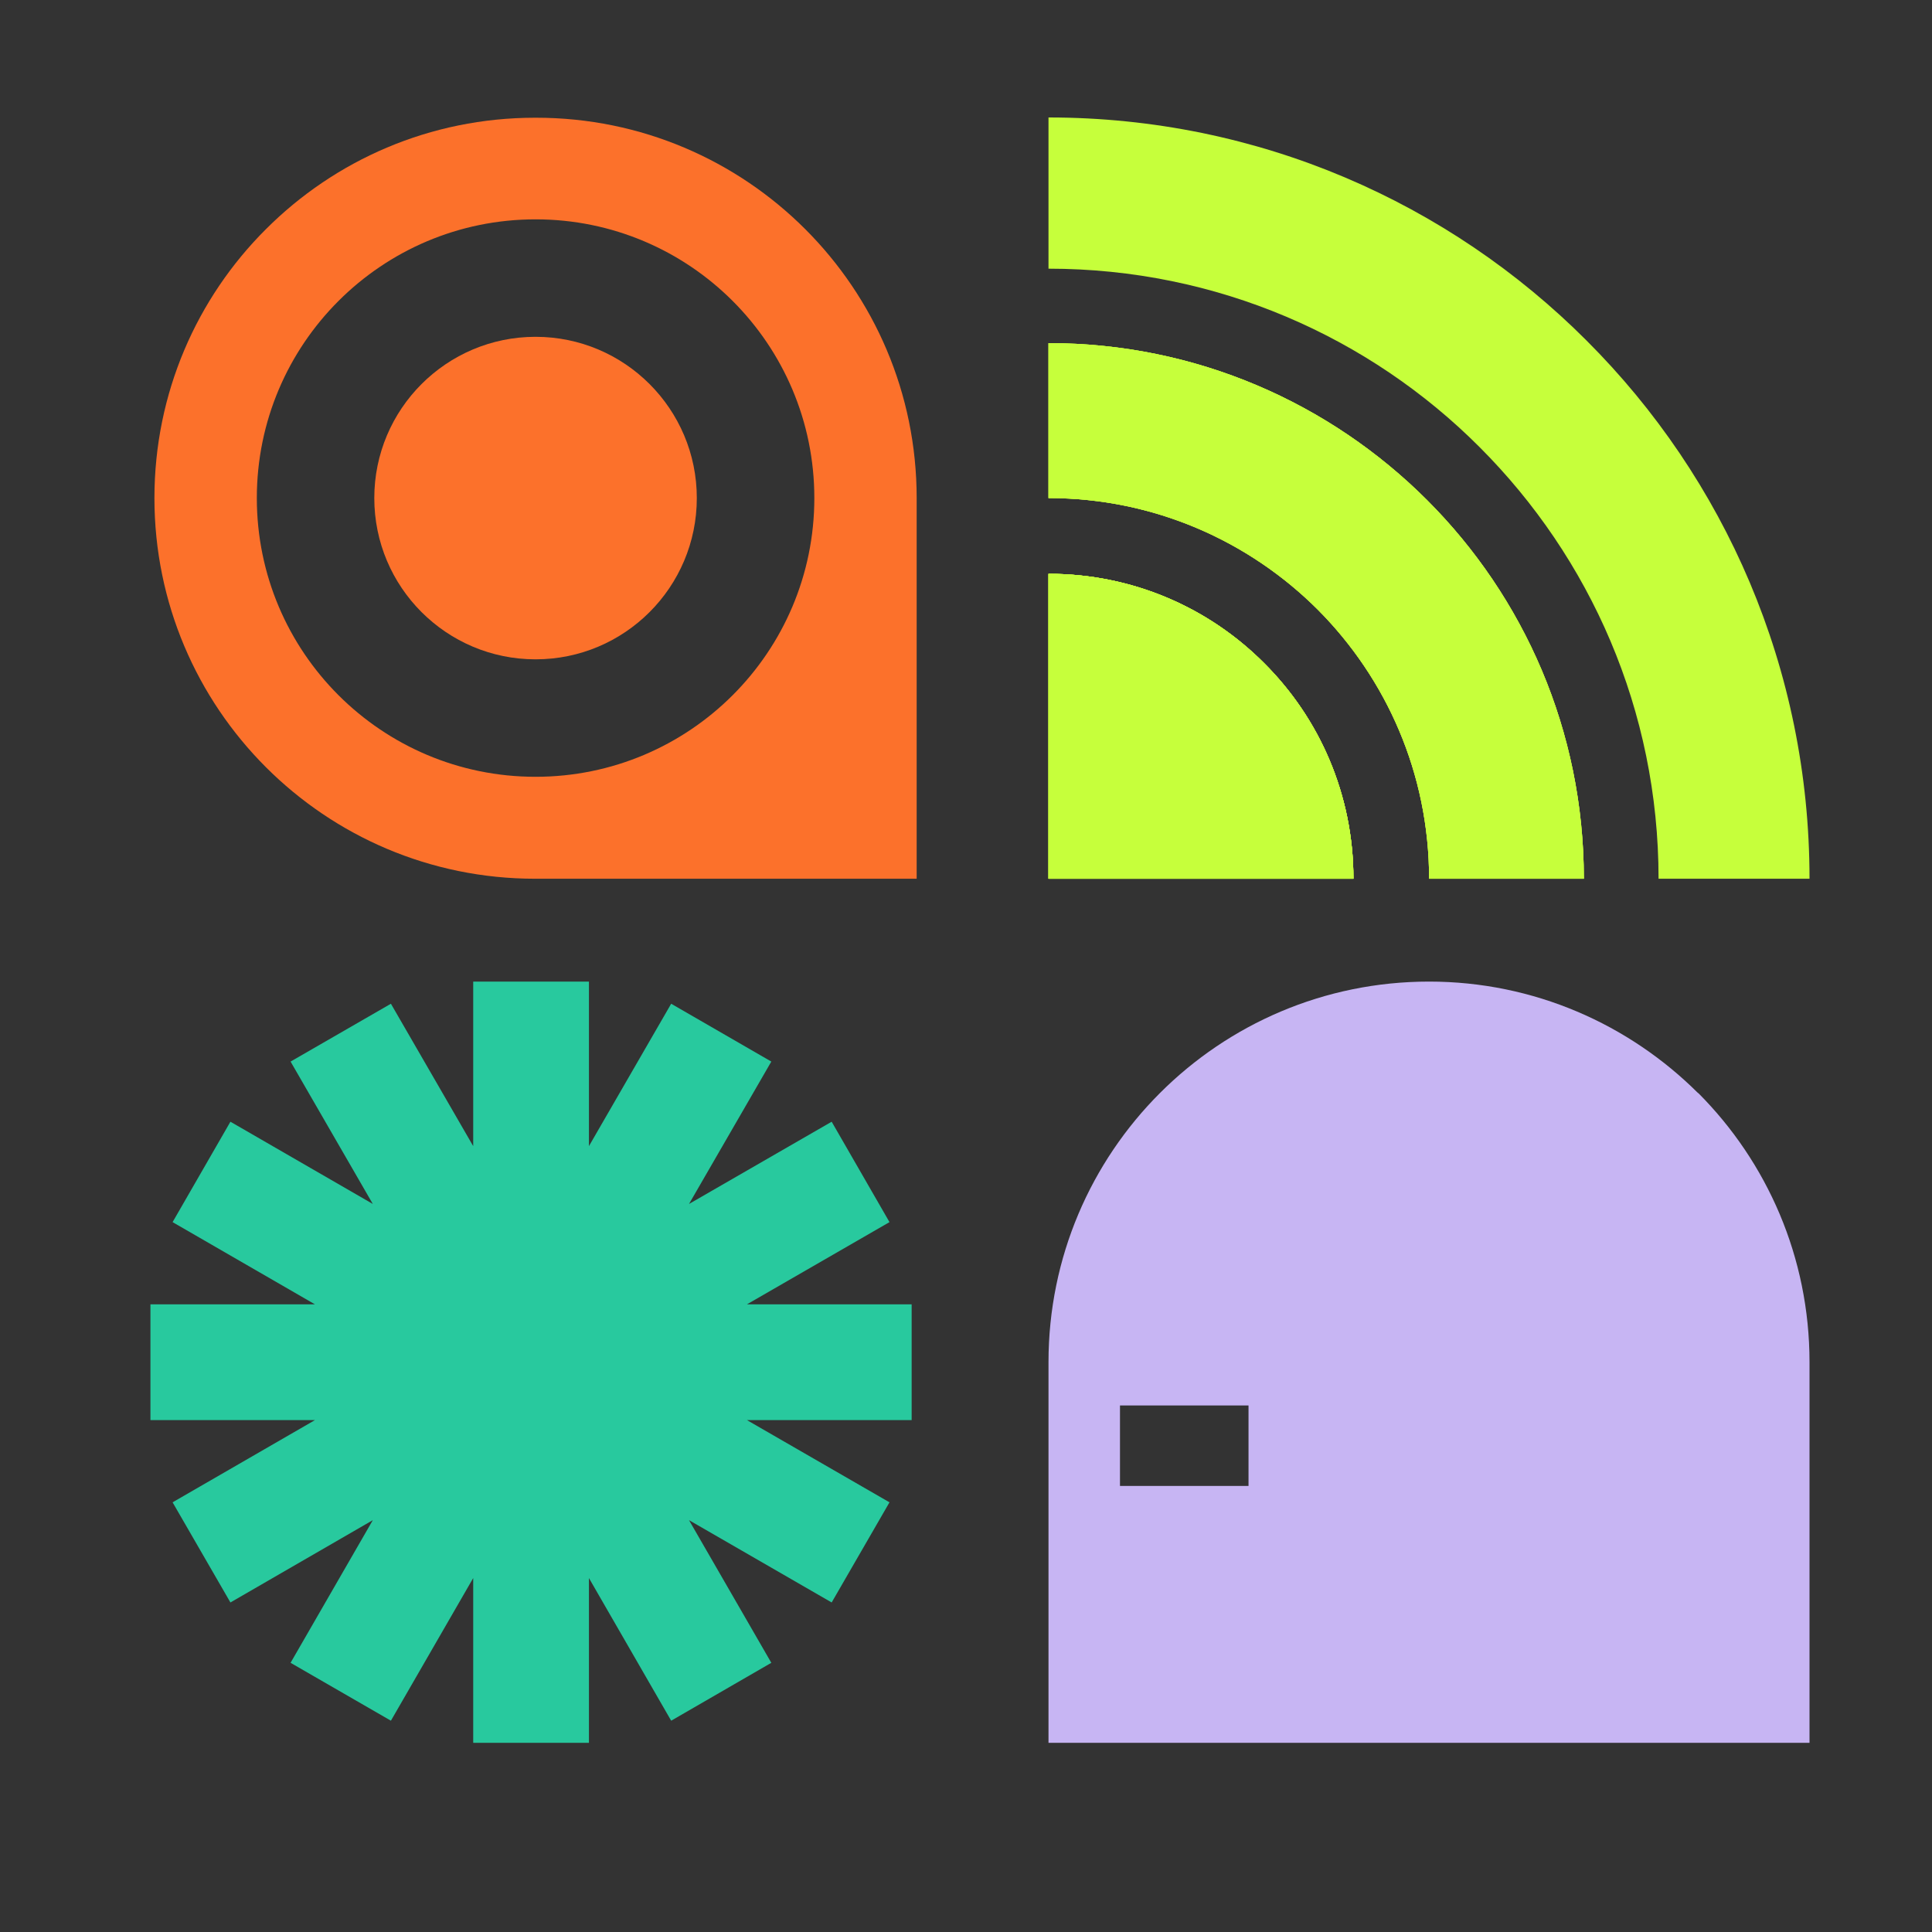 <svg xmlns="http://www.w3.org/2000/svg" xmlns:xlink="http://www.w3.org/1999/xlink" width="40" zoomAndPan="magnify" viewBox="0 0 30 30" height="40" preserveAspectRatio="xMidYMid meet" version="1.0"><rect x="0" y="0" width="30" height="30" fill="#333333" stroke="none"/><defs><clipPath id="6000074721"><path d="M 2.152 15 L 15 15 L 15 27.508 L 2.152 27.508 Z M 2.152 15 " clip-rule="nonzero"/></clipPath><clipPath id="953278e974"><path d="M 16 1.379 L 28.281 1.379 L 28.281 14 L 16 14 Z M 16 1.379 " clip-rule="nonzero"/></clipPath><clipPath id="585b33fb09"><path d="M 2.152 1.379 L 15 1.379 L 15 14 L 2.152 14 Z M 2.152 1.379 " clip-rule="nonzero"/></clipPath><clipPath id="7020e1873a"><path d="M 16 15 L 28.281 15 L 28.281 27.508 L 16 27.508 Z M 16 15 " clip-rule="nonzero"/></clipPath></defs><g clip-path="url(#6000074721)"><path fill="#28c99e" d="M 14.156 20.254 L 11.598 20.254 L 13.812 18.977 L 12.914 17.418 L 10.699 18.695 L 11.977 16.484 L 10.422 15.586 L 9.145 17.797 L 9.145 15.242 L 7.348 15.242 L 7.348 17.797 L 6.07 15.586 L 4.512 16.484 L 5.789 18.695 L 3.578 17.418 L 2.68 18.977 L 4.891 20.254 L 2.336 20.254 L 2.336 22.051 L 4.891 22.051 L 2.68 23.328 L 3.578 24.883 L 5.789 23.605 L 4.512 25.82 L 6.07 26.719 L 7.348 24.504 L 7.348 27.062 L 9.145 27.062 L 9.145 24.504 L 10.422 26.719 L 11.977 25.82 L 10.699 23.605 L 12.914 24.883 L 13.812 23.328 L 11.598 22.051 L 14.156 22.051 Z M 14.156 20.254 " fill-opacity="1" fill-rule="nonzero"/></g><path fill="#c6ff3b" d="M 19.629 10.297 C 20.488 11.152 21.016 12.336 21.016 13.645 L 16.281 13.645 L 16.281 8.91 C 17.59 8.91 18.773 9.438 19.629 10.297 Z M 19.629 10.297 " fill-opacity="1" fill-rule="nonzero"/><path fill="#c6ff3b" d="M 16.281 5.328 C 18.578 5.328 20.656 6.262 22.16 7.766 C 23.664 9.27 24.594 11.348 24.594 13.645 L 22.191 13.645 C 22.191 12.012 21.527 10.535 20.461 9.465 C 19.391 8.398 17.914 7.734 16.281 7.734 Z M 16.281 5.328 " fill-opacity="1" fill-rule="nonzero"/><g clip-path="url(#953278e974)"><path fill="#c6ff3b" d="M 16.281 1.824 C 19.543 1.824 22.5 3.148 24.637 5.289 C 26.777 7.426 28.098 10.379 28.098 13.645 L 25.754 13.645 C 25.754 11.027 24.691 8.66 22.977 6.945 C 21.266 5.23 18.895 4.172 16.281 4.172 Z M 16.281 1.824 " fill-opacity="1" fill-rule="nonzero"/></g><path fill="#c6ff3b" d="M 19.629 10.297 C 20.488 11.152 21.016 12.336 21.016 13.645 L 16.281 13.645 L 16.281 8.91 C 17.59 8.91 18.773 9.438 19.629 10.297 Z M 19.629 10.297 " fill-opacity="1" fill-rule="nonzero"/><path fill="#c6ff3b" d="M 16.281 5.328 C 18.578 5.328 20.656 6.262 22.16 7.766 C 23.664 9.27 24.594 11.348 24.594 13.645 L 22.191 13.645 C 22.191 12.012 21.527 10.535 20.461 9.465 C 19.391 8.398 17.914 7.734 16.281 7.734 Z M 16.281 5.328 " fill-opacity="1" fill-rule="nonzero"/><path fill="#c6ff3b" d="M 19.629 10.297 C 20.488 11.152 21.016 12.336 21.016 13.645 L 16.281 13.645 L 16.281 8.91 C 17.59 8.91 18.773 9.438 19.629 10.297 Z M 19.629 10.297 " fill-opacity="1" fill-rule="nonzero"/><path fill="#c6ff3b" d="M 16.281 5.328 C 18.578 5.328 20.656 6.262 22.16 7.766 C 23.664 9.27 24.594 11.348 24.594 13.645 L 22.191 13.645 C 22.191 12.012 21.527 10.535 20.461 9.465 C 19.391 8.398 17.914 7.734 16.281 7.734 Z M 16.281 5.328 " fill-opacity="1" fill-rule="nonzero"/><path fill="#c6ff3b" d="M 16.281 8.91 C 17.59 8.91 18.773 9.438 19.629 10.297 C 20.488 11.152 21.016 12.336 21.016 13.645 L 16.281 13.645 Z M 16.281 8.91 " fill-opacity="1" fill-rule="nonzero"/><path fill="#c6ff3b" d="M 16.281 8.91 C 17.59 8.91 18.773 9.438 19.629 10.297 C 20.488 11.152 21.016 12.336 21.016 13.645 L 16.281 13.645 Z M 16.281 8.91 " fill-opacity="1" fill-rule="nonzero"/><g clip-path="url(#585b33fb09)"><path fill="#fc712b" d="M 8.324 1.828 L 8.309 1.828 C 6.676 1.828 5.199 2.488 4.129 3.559 C 3.059 4.625 2.398 6.102 2.398 7.734 C 2.398 10.996 5.043 13.645 8.309 13.645 L 14.234 13.645 L 14.234 7.734 C 14.234 4.473 11.59 1.828 8.324 1.828 Z M 8.316 12.062 C 5.926 12.062 3.988 10.125 3.988 7.734 C 3.988 5.344 5.926 3.406 8.316 3.406 C 10.707 3.406 12.645 5.344 12.645 7.734 C 12.645 10.125 10.707 12.062 8.316 12.062 Z M 8.316 12.062 " fill-opacity="1" fill-rule="nonzero"/></g><path fill="#fc712b" d="M 10.82 7.734 C 10.82 9.117 9.699 10.238 8.316 10.238 C 6.934 10.238 5.812 9.117 5.812 7.734 C 5.812 6.352 6.934 5.23 8.316 5.23 C 9.699 5.23 10.82 6.352 10.82 7.734 Z M 10.82 7.734 " fill-opacity="1" fill-rule="nonzero"/><g clip-path="url(#7020e1873a)"><path fill="#c7b5f3" d="M 26.367 16.973 C 25.297 15.906 23.82 15.242 22.191 15.242 C 18.926 15.242 16.281 17.887 16.281 21.152 L 16.281 27.062 L 28.098 27.062 L 28.098 21.152 C 28.098 19.52 27.438 18.043 26.371 16.973 Z M 19.387 23.074 L 17.391 23.074 C 17.391 23.074 17.391 21.824 17.391 21.824 L 19.387 21.824 Z M 19.387 23.074 " fill-opacity="1" fill-rule="nonzero"/></g></svg>